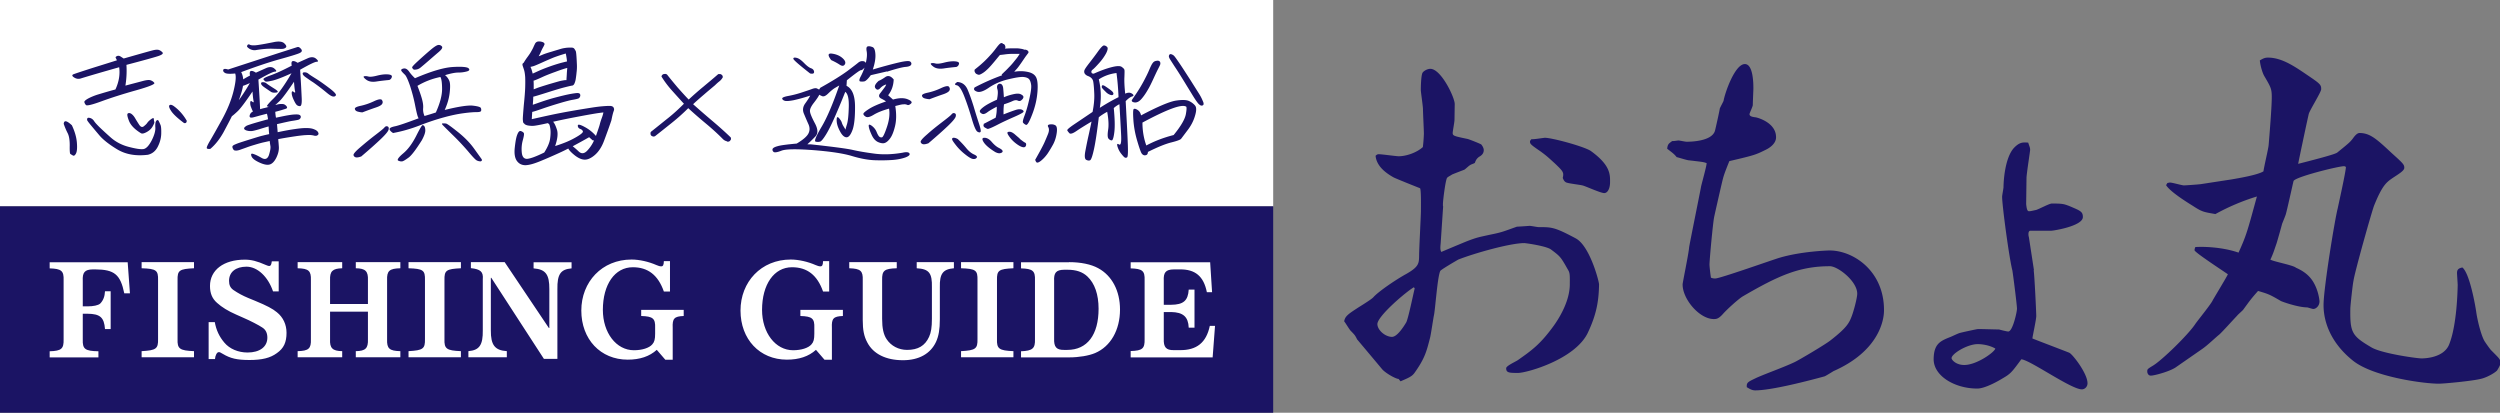 <svg id="_レイヤー_2" data-name="レイヤー 2" xmlns="http://www.w3.org/2000/svg" viewBox="0 0 220.49 36.4"><rect x="0" y="0" width="220.49" height="36.4" fill="#808080" stroke="none"/><defs><style>.cls-1,.cls-2{fill:#1b1464;stroke-width:0}.cls-2{fill:#fff}</style></defs><g id="_レイヤー_2-2" data-name="レイヤー 2"><path class="cls-2" d="M0 0h112.29v18.2H0z"/><path class="cls-1" d="M0 18.2h112.29v18.2H0z"/><path class="cls-2" d="M11.26 23.12l.2 2.75h-.5c-.34-1.66-.87-2.1-2.55-2.11h-.23c-.71.01-.92.27-.88 1.01v2.25h.41c.53 0 .94-.09 1.12-.24.27-.27.41-.63.43-1.09h.5v3.33h-.5c-.08-1.03-.43-1.34-1.55-1.35H7.3v2.26c-.03.86.2 1.03 1.38 1.05v.54h-4.3v-.54c1.04-.03 1.25-.22 1.23-1.05v-5.21c.03-.83-.19-1.02-1.23-1.05v-.54h6.88zm5.85 0v.54c-1.29.06-1.47.18-1.45 1.05v5.19c-.03.86.18 1.02 1.45 1.07v.54h-4.62v-.54c1.28-.07 1.47-.21 1.45-1.07v-5.19c.02-.87-.15-1.01-1.45-1.05v-.54h4.62zm1.83 5.27c.13.73.4 1.3.85 1.83.46.55 1.22.87 2.04.87 1.08 0 1.75-.5 1.75-1.31 0-.4-.14-.7-.44-.89-.29-.2-1.08-.61-1.69-.87l-.63-.28c-.71-.31-1.26-.65-1.68-1.03-.43-.38-.62-.84-.62-1.49 0-1.4 1.2-2.32 3.07-2.32.57 0 1.06.12 1.88.48.14.06.23.09.3.08.11-.01.17-.14.2-.41h.61v2.65h-.5c-.44-1.3-1.38-2.18-2.34-2.18s-1.54.48-1.54 1.25c0 .38.12.62.39.81.41.28.8.49 1.3.7l.61.25c1.04.43 1.55.7 1.92 1.01.55.44.85 1.08.85 1.81 0 .84-.24 1.37-.86 1.8-.57.42-1.3.6-2.41.6s-1.68-.14-2.35-.54c-.21-.13-.29-.17-.38-.15-.14.01-.29.29-.31.61h-.56v-3.26h.54zm11.24-5.27v.54c-.86.02-1.1.27-1.07 1.05v2.1h3.34v-2.1c.03-.78-.21-1.04-1.07-1.05v-.54h3.93v.54c-.97.02-1.2.23-1.17 1.05v5.21c-.03.82.2 1.03 1.17 1.05v.54h-3.93v-.54c.85-.01 1.1-.25 1.07-1.05v-2.43h-3.34v2.43c-.04.78.22 1.04 1.07 1.05v.54h-3.93v-.54c.97-.02 1.2-.23 1.17-1.05v-5.21c.03-.82-.2-1.03-1.17-1.05v-.54h3.93zm10.47 0v.54c-1.29.06-1.47.18-1.45 1.05v5.19c-.03.86.18 1.02 1.45 1.07v.54h-4.62v-.54c1.28-.07 1.47-.21 1.45-1.07v-5.19c.02-.87-.15-1.01-1.45-1.05v-.54h4.62zm3.86 0l3.9 5.81h.04v-3.42c.01-1.31-.33-1.76-1.39-1.84v-.54h3.35v.54c-.97.08-1.27.52-1.25 1.84v6.14h-1.19l-4.64-7.15h-.04v4.63c-.01 1.3.35 1.77 1.41 1.84v.54h-3.39v-.54c.97-.08 1.29-.54 1.27-1.84v-4.5c.06-.66-.2-.89-1.05-.98v-.53h2.98zm13.42 7.73c-.65.59-1.5.87-2.57.87-2.4 0-4.09-1.8-4.09-4.33s1.82-4.5 4.43-4.5c.69 0 1.52.19 2.2.49.17.07.29.11.4.11.18.01.24-.11.25-.46h.54v2.68h-.54c-.51-1.45-1.4-2.14-2.74-2.14-1.58 0-2.64 1.51-2.64 3.76 0 2.02 1.18 3.56 2.74 3.56.72 0 1.35-.2 1.62-.52.19-.21.25-.45.25-.95v-.5c.03-.83-.19-1.02-1.23-1.05v-.54h3.75v.54c-.84.03-1.01.22-.97 1.05v2.81h-.65l-.75-.87zm14.04 0c-.65.59-1.5.87-2.57.87-2.4 0-4.09-1.8-4.09-4.33s1.82-4.5 4.43-4.5c.69 0 1.52.19 2.2.49.17.07.29.11.4.11.18.01.24-.11.25-.46h.54v2.68h-.54c-.51-1.45-1.4-2.14-2.74-2.14-1.58 0-2.64 1.51-2.64 3.76 0 2.02 1.18 3.56 2.74 3.56.72 0 1.35-.2 1.62-.52.19-.21.25-.45.25-.95v-.5c.03-.83-.19-1.02-1.23-1.05v-.54h3.75v.54c-.84.03-1.01.22-.97 1.05v2.81h-.65l-.75-.87zm7.12-7.73v.54c-1.1.03-1.31.2-1.29 1.05v3.41c0 .82.12 1.39.4 1.8.39.59 1.06.94 1.8.94.96 0 1.58-.36 1.94-1.15.18-.39.25-.85.25-1.6v-2.77c.03-1.26-.25-1.62-1.34-1.68v-.54h3.28v.54c-.97.08-1.27.48-1.24 1.68v2.82c0 .88-.1 1.48-.34 2-.49 1.04-1.51 1.61-2.91 1.61-1.5 0-2.62-.55-3.15-1.57-.29-.54-.4-1.1-.4-1.97v-3.52c.03-.82-.19-1.02-1.19-1.05v-.54h4.18zm10.29 0v.54c-1.29.06-1.47.18-1.45 1.05v5.19c-.03.86.18 1.02 1.45 1.07v.54h-4.62v-.54c1.28-.07 1.47-.21 1.45-1.07v-5.19c.02-.87-.15-1.01-1.45-1.05v-.54h4.62zm4.91 0c1.03 0 1.94.19 2.56.53 1.23.66 1.93 2.01 1.93 3.65 0 1.81-.83 3.26-2.2 3.84-.55.23-1.41.38-2.28.38h-4.25v-.54c1.02-.04 1.26-.25 1.23-1.07v-5.19c.03-.83-.19-1.02-1.23-1.05v-.54h4.23zm-1.32 6.73c-.03.75.2 1.02.88 1.01h.28c1.76 0 2.76-1.33 2.76-3.63 0-1.26-.34-2.24-.99-2.85-.43-.4-.98-.59-1.75-.59h-.3c-.71.01-.92.27-.88 1.01v5.06zm13.76-6.73l.17 2.65h-.46c-.28-1.41-1.03-2.03-2.39-2.01h-.53c-.71.01-.92.27-.88 1.01v2.11h.65c1.08-.01 1.49-.36 1.55-1.34h.51v3.36h-.51c-.04-.96-.49-1.36-1.55-1.38h-.65v2.35c-.03.75.2 1.02.88 1.01h.53c1.49.02 2.34-.66 2.65-2.14h.46l-.21 2.78h-7.23v-.56c1.04-.03 1.25-.22 1.23-1.05v-5.19c.03-.83-.19-1.02-1.23-1.05v-.54h7z"/><path class="cls-1" d="M127.28 18.19l-.22 3.29c-.04.39-.04.57.06.74.25-.11 1.92-.81 2.27-.95.92-.35 1.03-.35 2.02-.57 1.06-.21 1.17-.28 2.38-.71.18 0 1.06-.07 1.13-.07.11 0 .67.11.78.11 1.17 0 1.41 0 3.27.99 1.26.67 2.07 3.85 2.06 4.06-.02 1.52-.25 2.72-1.01 4.31-1.16 2.33-5.38 3.5-6.13 3.5s-1.06 0-1.05-.42c0-.21.89-.6 1.03-.71 1.21-.85 1.96-1.38 3.12-2.97.36-.49 1.44-2.08 1.46-3.67.01-.95.01-1.06-.19-1.38-.62-1.1-.66-1.13-1.46-1.73-.42-.32-2.25-.57-2.36-.57-1.24 0-4.36.88-5.82 1.45-.07.04-1.6.92-1.6 1.02-.25.57-.43 3.32-.55 3.89-.07.32-.27 1.73-.35 2.01-.3 1.17-.45 1.8-1.39 3.11-.22.28-.46.39-1.21.71l-.17-.21c-.25 0-1.19-.53-1.47-.88-.35-.42-2.16-2.58-2.19-2.61-.17-.35-.21-.39-.52-.71-.14-.11-.52-.78-.62-.88.08-.42.29-.6 1.11-1.13.04-.04 1.28-.78 1.46-.99.43-.49 1.93-1.52 2.89-2.05 1.14-.64 1.14-.95 1.15-1.63 0-.6.15-3.32.16-3.89 0-.39.03-1.94-.08-2.05-.18-.07-2.04-.81-2.32-.95-.7-.39-1.51-.99-1.6-1.91.11-.11.18-.14.28-.14.28 0 1.52.18 1.76.18.67 0 1.59-.32 2.13-.81.04-.32.08-.81.09-1.17 0-.35-.08-1.84-.08-2.16 0-.28-.19-1.52-.19-1.7 0-.32.02-1.17.13-1.48.07-.18.43-.39.71-.39.95 0 2.16 2.54 2.15 3.11l-.02 1.38c0 .21-.16 1.02-.16 1.17 0 .25.14.28 1.34.53.14.04 1.12.42 1.19.49.14.18.21.35.21.49 0 .32-.22.49-.43.6-.21.18-.25.25-.36.53-.11.07-.36.14-.39.18-.11.04-.46.39-.54.42-.18.07-.92.35-1.07.42-.28.18-.39.21-.46.32-.15.35-.34 1.94-.35 2.26v.21zm-2.57 7.14c-.64.35-3.22 2.54-3.23 3.25 0 .53.69 1.13 1.29 1.13.46 0 1.04-.92 1.25-1.27.18-.32.6-2.4.75-3l-.07-.11zm11.52-13.18c.67 0 3.52.78 4.08 1.17 1.71 1.24 1.7 2.05 1.69 2.76 0 .57-.23.95-.51.95-.32 0-1.62-.6-1.9-.67-.25-.07-1.31-.18-1.48-.28-.07-.04-.18-.11-.28-.39.11-.49.04-.57-.69-1.27-.66-.6-.73-.67-1.26-1.06-.88-.6-.94-.67-.94-.88 0-.07.07-.14.14-.21.18.04.99-.11 1.13-.11zm11.2.28c.11.04.53-.04.6-.04.11 0 .6.11.71.11.25 0 2.26 0 2.52-.99.07-.28.38-1.66.42-1.94.04-.11.29-.57.33-.67.12-.71 1-3.25 1.88-3.25.71 0 .76 1.59.75 2.23 0 .07-.05 1.17-.05 1.38 0 .14-.29.71-.29.81 0 .21.31.25.56.28.21.04 1.8.49 1.78 1.77 0 .53-.54.92-.93 1.1-.85.42-.92.46-3.19.99-.48 1.2-.51 1.31-.66 1.94-.11.46-.68 2.97-.68 3-.11.53-.4 3.68-.41 4.17 0 .18.09.99.13 1.17.18.07.25.07.39.07.39 0 4.69-1.52 5.57-1.8 1.95-.6 4.39-.67 4.5-.67 2.12 0 4.85 1.84 4.8 5.34-.01.81-.44 3.53-4.45 5.3-.11.07-.68.42-.78.46-1.42.39-4.68 1.24-6.13 1.24-.32 0-.56-.18-.74-.28-.03-.42.08-.46.9-.85.89-.39 2.38-.92 3.27-1.34.28-.11 2.78-1.59 3.21-1.94 1.46-1.13 1.65-1.55 1.87-2.12.18-.46.48-1.59.49-1.98.02-1.1-1.7-2.44-2.41-2.44-2.72 0-4.57.85-7.67 2.65-.36.21-1.39 1.13-1.79 1.59-.36.39-.54.42-.78.42-1.27 0-2.77-1.77-2.75-3.07 0-.14.53-2.69.57-3.22 0-.14.99-4.98 1.06-5.41.08-.35.48-1.77.49-2.05-.28-.11-.39-.11-1.55-.25-.18 0-.92-.25-1.09-.28-.21-.25-.24-.28-.84-.74.04-.42.15-.46.43-.67zm31.93 11.38c.07.39.23 3.71.23 4.06 0 .32-.31 1.7-.34 1.98.32.14 3.13 1.2 3.27 1.27.32.18 1.6 1.84 1.59 2.69 0 .28-.22.53-.5.53-.95 0-4.59-2.61-5.34-2.65-.86 1.17-.94 1.27-1.68 1.7-.29.18-1.5.88-2.2.88-2.01 0-3.87-1.13-3.85-2.61.02-1.34.59-1.59 1.48-1.94.11-.04.68-.32.82-.35.11-.04 1.52-.35 1.63-.35.28 0 1.63.04 1.84.04.14.04.7.18.81.18.39 0 .77-1.73.77-2.01 0-.32-.35-3.07-.41-3.39-.27-1.02-.91-5.76-.9-6.5 0-.11.11-.67.12-.81.02-1.13.25-2.72.9-3.46.5-.53.79-.53 1.28-.49.1.32.17.42.17.64 0 .11-.31 2.08-.32 2.47l-.03 2.3c.06.64.17.64.27.64.14 0 .39-.07.6-.11.25-.07 1.17-.57 1.39-.57.95 0 1.06.04 1.52.21.98.42 1.23.49 1.22.99-.01.78-2.56 1.2-2.81 1.2h-1.84c-.21.04-.15.46-.11.57l.45 2.93zm-4.93 6.54c-.92 0-2.31.85-2.31 1.24 0 .14.38.6 1.12.6 1.1 0 2.67-1.13 2.74-1.45-.56-.32-1.23-.39-1.55-.39zm16.7-14.21c.07 0 .18-.04.25-.04.21 0 1.06.25 1.23.25.14 0 1.17-.07 1.49-.11l2.73-.42c.64-.11 2.3-.39 2.8-.71.04-.39.45-2.05.46-2.37.08-.95.26-3.18.27-4.06.01-.85-.06-.95-.68-2.01-.17-.32-.34-.95-.37-1.34.29-.18.46-.25.71-.25 1.24 0 2.36.78 3.55 1.59 1.05.71 1.16.81 1.15 1.2 0 .25-.98 1.8-1.09 2.16-.07.25-.87 4.03-.94 4.42 1.81-.46 3.26-.85 3.44-.99 1-.81 1.14-.92 1.4-1.27.25-.35.43-.46.57-.46.95 0 1.55.57 2.87 1.8.98.88 1.08.99 1.08 1.27 0 .25-.47.53-1 .88-.57.39-.93.64-1.66 2.44-.22.57-1.74 5.97-1.82 6.64-.07.28-.28 2.23-.28 2.47-.03 2.12.14 2.4 1.9 3.43.95.53 3.98.95 4.37.95.28 0 1.91-.04 2.42-1.17.73-1.73.77-4.98.78-5.3 0-.11-.06-.95-.06-1.06 0-.32.15-.42.47-.49.63.49 1.12 3.22 1.22 3.89.1.74.46 2.26.81 2.72.07.11.42.6.49.67.8.81.84.81.83 1.17 0 .14-.11.35-.29.64-.25.25-.96.64-1.46.74-.71.18-3.19.42-3.68.42-1.34 0-5.75-.6-7.54-2.01-1.96-1.55-2.64-3.43-2.62-4.98.02-1.52.99-7.49 1.25-8.48.11-.53.72-3.25.72-3.64a.248.248 0 00-.18-.07c-.49 0-4.32.95-4.44 1.31-.11.46-.56 2.51-.68 2.93-.04.14-.29.74-.33.85-.07.28-.41 1.48-.48 1.7-.26.74-.26.81-.55 1.45.32.18 2.01.49 2.25.71.63.28 1.16.64 1.54 1.27.48.81.54 1.66.54 1.7 0 .42-.33.67-.54.67-.11 0-.49-.14-.56-.14-.78 0-2.18-.49-2.32-.57-.98-.57-1.05-.6-2-.88-.65.74-.72.85-1.29 1.63-.07.11-.5.46-.57.57-.25.25-1.29 1.41-1.54 1.63-.43.35-1.04.95-1.5 1.27l-2.39 1.66c-.54.35-1.85.71-2.17.71-.21 0-.32-.21-.31-.39 0-.18.04-.21.5-.49.78-.46 3.15-2.76 3.76-3.71.25-.35 1.37-1.73 1.51-2.05.22-.39 1.19-1.98 1.34-2.3-.56-.39-2.94-1.94-2.94-2.12 0-.11.04-.21.07-.28.57-.04 2.26-.04 3.81.49.69-1.52.77-1.84 1.62-4.95-1.28.39-2.52.92-3.66 1.55-1.02-.18-1.16-.18-1.97-.71-.63-.39-2.03-1.27-2.38-1.84l.11-.18zM5.62 10.92c.03-.34.27-.29.72.13.25.53.4 1.04.44 1.52.04.48.01.8-.08.97-.09.17-.18.23-.28.17-.1-.06-.17-.1-.21-.13-.05-.02-.07-.28-.06-.76 0-.49-.06-.86-.2-1.11-.13-.26-.24-.52-.33-.79zm1.47-3.99c-.19.05-.38.02-.57-.11-.2-.13-.19-.23.04-.3.22-.08.59-.2 1.11-.37.52-.17 1.4-.44 2.64-.83-.02-.05-.05-.12-.09-.19-.05-.07-.02-.13.09-.18.1-.05.21-.04.32.03.11.07.2.13.28.18 1.47-.42 2.32-.66 2.56-.72s.41-.07.52-.04c.11.03.22.1.33.21.11.11-.02.22-.38.34-.37.12-1.3.38-2.79.77.04.6.01 1.21-.09 1.83.67-.18 1.18-.31 1.51-.4.34-.09.57-.12.71-.07s.25.12.33.23c.08.11-.46.33-1.63.66s-2.17.65-3.02.96c-.84.31-1.31.42-1.38.33a.53.53 0 01-.14-.25c-.02-.08.1-.19.35-.33.25-.13.56-.26.93-.37.37-.11.86-.26 1.46-.42.31-.67.42-1.33.33-1.96-1.44.41-2.58.74-3.42 1zm5.95 6.72c-1.06.13-1.95-.03-2.69-.47-.73-.44-1.26-.86-1.59-1.25-.33-.39-.59-.7-.78-.93-.19-.23-.29-.37-.3-.42 0-.05 0-.1.03-.15.03-.05.11-.06.25-.02.13.04.25.13.34.27.09.14.25.31.47.53.22.21.55.52.99.91.44.39.97.67 1.58.83.61.16 1.04.23 1.29.2s.49-.28.74-.75c.24-.47.35-.86.33-1.16-.02-.3.01-.5.09-.59s.16-.08.21.03c.06.11.11.23.16.35.05.12.07.38.06.77-.01.39-.12.78-.31 1.15-.19.37-.48.61-.87.7zm-.59-1.89c-.56-.34-.92-.71-1.07-1.09s-.19-.6-.11-.66c.08-.06.18-.05.3.02.12.08.24.21.35.4.11.19.23.38.36.58.13.19.26.24.4.13.14-.11.25-.21.32-.32.08-.11.19-.21.34-.32.15-.11.23-.1.23 0 0 .11.02.19.04.25s-.03.19-.15.4-.29.37-.53.5c-.24.13-.4.16-.49.1zm4.02-1.13c0 .18-.08.26-.24.22-.55-.41-.93-.76-1.12-1.04-.19-.28-.24-.46-.16-.53.08-.07.21-.04.38.08.44.32.82.74 1.13 1.27zm5.55-.33c-.02-.06 0-.13.03-.21.04-.08.08-.14.14-.18.05-.04.09-.06.12-.08-.04-.07-.1-.19-.16-.36a.958.958 0 01-.08-.44c.01-.13.07-.15.18-.06.11.09.15.06.11-.08-.03-.14-.06-.41-.09-.82-.62.92-1.06 1.5-1.3 1.73s-.42.38-.52.45c-.17.35-.42.82-.74 1.42-.33.59-.71 1.08-1.16 1.46-.18.02-.28 0-.31-.06-.03-.06.06-.28.28-.65.22-.37.57-.99 1.05-1.86.48-.87.82-1.7 1.02-2.5s.25-1.33.15-1.58c-.47.05-.77.03-.9-.05s-.18-.17-.15-.27.18-.11.43-.03c1.96-.64 3.44-1.12 4.45-1.45 1.01-.32 1.56-.5 1.66-.53.1-.03.21.03.33.18.12.15.06.27-.18.37-.24.1-.83.28-1.77.54-.93.26-2.05.64-3.34 1.12.1.18.16.4.18.64.17-.11.37-.22.6-.34-.05-.24-.02-.38.09-.4.11-.02.25.03.43.15l.89-.4c.31-.14.56-.12.75.05.19.17.21.25.04.26-.16 0-.65.24-1.46.7.08 1.22.13 2.09.15 2.61.13-.04.27-.08.42-.11.14-.04.26-.07.34-.09-.04-.02-.09-.03-.15-.06-.05-.02.14-.26.59-.7.45-.45.97-1.18 1.57-2.21-.76.35-1.33.57-1.68.65-.36.08-.56.11-.62.07a.685.685 0 01-.17-.17c-.05-.08.16-.2.64-.37s1.1-.46 1.85-.85c-.05-.24-.02-.38.09-.4.11-.02.25.03.43.15l.89-.4c.31-.14.56-.12.75.05.19.17.21.25.04.26-.16 0-.65.24-1.46.7.08 1.22.12 2.06.14 2.52.02.46-.03.69-.16.69s-.24-.05-.32-.15-.17-.27-.27-.5c-.1-.23-.14-.41-.13-.54s.07-.15.18-.06c.11.09.15.06.11-.08-.03-.14-.06-.41-.09-.82-.62.92-1.04 1.48-1.25 1.68s-.34.32-.4.37c.03 0 .1-.02.21-.05.11-.03.22-.04.35-.04s.22.02.29.07c.07.05.12.09.15.14.03.05.04.09.04.11 0 .03-.02.05-.05.07-.03.02-.08.04-.15.06-.07.02-.16.05-.29.09-.13.04-.31.09-.55.15 0 .11.02.29.06.52.43-.09.76-.16.99-.2.23-.04.43-.07.59-.08.16-.01.29-.01.37 0 .08.01.14.04.18.07.04.04.06.09.06.14 0 .06-.03.11-.06.15-.04.05-.09.08-.15.1-.06.02-.22.05-.47.09-.25.03-.72.14-1.42.3l.06.71c.52-.11.95-.19 1.27-.24.33-.05.61-.09.86-.11.24-.02.44-.02.59-.01s.27.03.37.06c.1.03.18.07.25.1.07.04.12.08.16.12s.07.09.09.15c.02.06.01.11-.02.15-.03.04-.08.07-.14.09a.42.42 0 01-.22-.01c-.08-.02-.19-.04-.3-.05-.12-.01-.29 0-.52.01-.23.02-.51.05-.84.1-.34.05-.65.1-.95.15-.29.05-.48.09-.55.1 0 .09.03.3.05.63.03.33-.05.66-.22 1.01-.17.34-.37.54-.59.6-.22.06-.52 0-.91-.18s-.62-.36-.69-.55-.03-.26.14-.21c.17.05.41.16.74.35.32.19.54.1.66-.25.11-.36.16-.62.13-.79-.03-.17-.05-.32-.06-.44-.12.02-.29.06-.52.11-.23.05-.47.12-.74.2-.27.08-.53.16-.77.25s-.43.15-.56.2-.24.07-.33.08c-.09 0-.16 0-.2-.02-.05-.02-.09-.07-.13-.15a.337.337 0 01-.04-.12c-.01-.05 0-.09.03-.13a.63.63 0 01.18-.11c.09-.04.21-.09.35-.14.15-.05.48-.16 1-.32s.89-.28 1.12-.33c.23-.06.42-.1.56-.13-.03-.28-.04-.51-.05-.68-.21.06-.49.14-.83.25-.34.1-.58.16-.7.16s-.23 0-.33-.03a.614.614 0 01-.23-.09.17.17 0 01-.07-.1c0-.04.01-.08.05-.12a.92.92 0 01.17-.13c.08-.04.34-.13.78-.26.45-.13.81-.23 1.11-.31-.03-.21-.06-.37-.1-.49-.19.05-.44.11-.76.2-.32.09-.5.14-.55.14h-.12c-.03 0-.07-.04-.1-.09zm.03-2.98c-.24.11-.45.2-.62.25-.04.29-.16.71-.37 1.27.3-.41.63-.91.98-1.52zm-.26-3.19c0-.15.06-.22.18-.22.13.1.41.12.83.05.42-.06.86-.15 1.32-.24.46-.1.78-.06.95.1.17.16.22.28.15.36-.08.08-.18.12-.3.13s-.4 0-.83-.01c-.43-.02-.96.02-1.59.13a.89.89 0 01-.71-.31zm1.29 3.13c.16-.03.31 0 .44.11.13.1.36.25.68.45.32.2.38.31.18.34-.2.03-.36.01-.46-.05s-.3-.2-.59-.4-.37-.35-.25-.45zm3.68-.87c.16-.03.31 0 .44.11s.36.25.68.45c.32.2.7.47 1.15.81.45.34.65.56.59.65-.05.09-.14.12-.26.1s-.3-.13-.54-.33a17.927 17.927 0 00-1.23-.94c-.11-.06-.3-.2-.59-.4s-.37-.35-.25-.45zm5.12 7.4c-.21.08-.37.11-.49.09-.11-.03-.18-.09-.21-.19s.16-.33.57-.68.84-.71 1.31-1.07c.47-.36.75-.58.84-.69s.18-.14.28-.1c.1.04.13.13.09.29-.04.15-.27.43-.69.83-.42.4-.99.91-1.71 1.52zm.11-3.88c-.12 0-.25-.02-.41-.06-.16-.04-.25-.11-.28-.23s.14-.21.52-.29c.37-.08.76-.21 1.16-.4.4-.19.64-.22.71-.1.08.12.08.23.01.34s-.25.21-.55.31-.69.24-1.16.42zm2.37-2.86c-.4.04-.78.08-1.17.14s-.68 0-.9-.17c-.21-.16-.27-.26-.18-.29.1-.03.22-.02.38.02s.42.01.77-.08c.35-.09.67-.13.94-.11.27.02.39.09.36.22-.03.13-.1.22-.21.26zm.32 4.69c-.19-.12-.3-.23-.32-.34-.02-.1.13-.19.47-.26s1.03-.31 2.1-.71c-.08-.06-.17-.41-.3-1.05-.12-.64-.28-1.23-.46-1.79-.19-.55-.34-.88-.45-.99s-.22-.21-.3-.32c-.08-.11-.03-.19.15-.23.18-.05.35.04.51.26.16.23.34.42.52.59 1.42-.61 2.53-.94 3.33-.99.8-.05 1.27 0 1.39.11.13.12.08.22-.14.28-.22.06-.47.1-.76.1s-.68.08-1.17.23c.16.12.28.28.37.48s.1.55.04 1.07c-.06.52-.21 1.02-.44 1.52 1.24-.31 2.08-.43 2.5-.38.42.05.66.12.69.21.04.09.04.18.02.25-.03.08-.17.11-.42.11-.26 0-.64.03-1.16.1-.52.07-1.08.19-1.7.36s-1.33.4-2.13.71c-.8.31-1.58.53-2.34.67zm2.53.62c-.53.84-.92 1.36-1.19 1.55-.26.19-.44.3-.54.32-.1.02-.21 0-.35-.06-.14-.06 0-.28.44-.65s.8-.88 1.13-1.52c.32-.64.51-.96.57-.96s.11.03.16.1.08.2.08.38-.1.47-.3.84zm-.72-6.22c-.09-.08-.14-.14-.14-.2s.18-.25.54-.58c.36-.33.71-.64 1.05-.93.34-.29.57-.44.7-.46.13-.02.24.02.33.12.09.1 0 .26-.27.49-.27.23-.57.49-.88.76-.31.27-.56.48-.73.62-.17.14-.37.2-.6.18zm.33 1.44c.15.38.28.75.38 1.09.1.35.14.64.12.87-.02.23.02.46.12.69.34-.1.67-.2 1-.31.37-.82.55-1.51.55-2.06s-.05-.91-.15-1.07c-.73.15-1.4.41-2.02.78zm5.56 6.65c-.14 0-.27-.04-.38-.11-.11-.08-.36-.34-.74-.8-.39-.45-.84-.94-1.36-1.44-.52-.51-.81-.8-.88-.88-.06-.08-.05-.12.05-.12s.19 0 .28.02c.09.02.43.26 1.02.73.59.47 1.07.96 1.43 1.46.36.5.58.81.66.92.08.11.05.18-.08.23zm5.28-10.57c.1.02.18.04.24.07.06.03.1.07.11.1.02.04.02.08 0 .12-.02.04-.05.12-.11.22-.06.11-.13.24-.2.41s-.14.29-.19.38c.07-.02.19-.07.35-.14.17-.07.43-.16.78-.26.35-.11.6-.18.76-.23.16-.05.3-.08.44-.1.13-.02.25-.03.36-.03h.22c.11 0 .19.04.24.11.05.07.08.13.11.18.03.05.05.2.07.47.02.27.03.52.04.74s0 .46-.03.69c-.02.23-.05.42-.07.56-.02.15-.06.28-.11.4s-.12.19-.21.2c-.09.01-.3.06-.62.14-.32.08-.83.23-1.52.45-.69.22-1.12.35-1.29.39 0 .21-.02.45-.04.71.16-.05.43-.15.81-.28.38-.13.8-.26 1.26-.38.46-.12.8-.2 1.04-.25.24-.05.43-.08.57-.1.15-.02.25-.03.32-.02s.12.03.15.07.04.08.04.14c0 .06-.02.11-.06.17a.25.25 0 01-.15.11c-.06.02-.21.06-.45.1-.24.04-.63.14-1.17.3-.54.16-1.04.32-1.5.48-.46.16-.76.26-.91.29-.02.28-.03.5-.04.64.27-.06.75-.17 1.44-.32s1.41-.29 2.16-.42c.75-.13 1.32-.22 1.7-.28.39-.06.71-.1.97-.12.26-.02.45-.03.58-.03.13 0 .22.02.28.06.06.03.09.08.1.13.04.06.04.15-.01.28-.05.13-.12.4-.2.81-.22.65-.44 1.25-.65 1.81-.21.56-.49.97-.82 1.25-.33.28-.63.41-.9.4s-.55-.14-.86-.38c-.3-.24-.49-.44-.57-.6-.29.15-.64.32-1.07.51-.42.19-.9.4-1.44.62s-.95.33-1.26.34c-.31 0-.56-.11-.75-.36s-.26-.65-.2-1.19c.06-.55.13-.94.23-1.17.09-.23.2-.33.31-.29.12.04.2.1.25.16.05.07.02.28-.08.64s-.13.73-.09 1.11c.04.37.2.55.47.54.28-.02.78-.2 1.51-.56.3-.47.48-.89.52-1.25.05-.36.05-.66.01-.89-.04-.23-.08-.36-.13-.39a.638.638 0 01-.09-.06c-.61.14-1.01.21-1.18.23-.17.02-.33.01-.48-.01s-.24-.05-.28-.08h-.01c-.06-.02-.09-.05-.1-.08a.29.29 0 01-.11-.11c-.02-.05-.03-.15-.04-.3 0-.15.03-.57.09-1.26.07-.68.11-1.2.12-1.54s.01-.64 0-.91c-.02-.26-.05-.47-.1-.63-.05-.16-.09-.27-.11-.33-.02-.06-.03-.11-.03-.15s0-.07.03-.09c.02-.02.04-.04.06-.05.03-.03.06-.09.11-.17.05-.08.13-.2.24-.35.11-.15.22-.3.31-.46.09-.16.17-.3.22-.42.05-.12.1-.21.13-.28.03-.06.07-.11.11-.14s.1-.06.16-.07c.06-.01.13 0 .2 0zm-.87 2.25c.03.07.07.15.1.25s.06.21.09.33c.12-.05.33-.15.62-.28a15.469 15.469 0 011.87-.66c.2-.05.38-.1.54-.13a6.49 6.49 0 00-.11-.7c-.42.12-.77.24-1.04.34-.27.11-.62.26-1.04.45-.42.19-.68.3-.79.33-.11.03-.19.05-.25.06zm.27 1.19c0 .11.01.23.01.36v.42l.28-.11c.15-.06.5-.17 1.05-.34.55-.16.9-.26 1.06-.3.16-.03.28-.05.35-.06h.15c0-.14.02-.32.03-.54.01-.23.03-.41.04-.54-.24.06-.58.17-1.03.34-.45.16-.86.32-1.2.48-.35.16-.59.26-.72.3zm6.15 2.82c-.06 0-.2.02-.42.05-.22.03-.76.12-1.61.28-.86.16-1.66.32-2.4.49.12.12.23.36.34.7.11.34.05.83-.16 1.44.67-.21 1.25-.44 1.74-.72.49-.27.72-.46.71-.56-.02-.1-.1-.18-.24-.23-.14-.05-.21-.15-.21-.29s.2-.1.59.11c.4.21.73.48 1.01.8.18-.52.3-.86.34-1.03s.1-.35.18-.57c.08-.21.12-.38.14-.49zm-.96 2.44l-.29-.26c-.54.31-1.02.57-1.45.8.13.1.32.26.54.47.23.21.47.19.72-.06.25-.26.46-.56.62-.92l-.14-.02zm11.88.11c-.07-.02-.13-.04-.19-.07-.06-.03-.11-.07-.16-.11-.48-.49-.99-.95-1.52-1.39-.53-.44-1.05-.89-1.56-1.36-.45.45-.93.88-1.43 1.28-.5.4-1 .8-1.51 1.2-.02 0-.05.01-.07.02h-.08c-.03 0-.07-.02-.09-.03a.218.218 0 01-.08-.05.207.207 0 01-.06-.1c0-.03-.01-.07-.01-.11s0-.07.03-.1c.02-.03.04-.06.08-.08.49-.39.97-.78 1.46-1.17s.94-.81 1.38-1.25c-.35-.38-.7-.77-1.05-1.16s-.66-.8-.93-1.24c0-.03.02-.06.03-.09.01-.03.03-.05.06-.07.03-.03.07-.05.11-.06.04 0 .08-.01.12-.01s.08 0 .11.02.06.03.08.06c.29.37.6.74.91 1.11.32.36.64.72.98 1.07.42-.39.85-.77 1.29-1.13.44-.37.88-.73 1.3-1.1.03-.02.05-.02.08-.02h.08s.06 0 .09.02.06.03.08.05c.03.03.06.06.07.1.01.03.02.07.02.11-.08.15-.18.27-.31.37-.13.1-.25.21-.37.33-.33.28-.66.55-.98.83-.33.28-.65.56-.96.85.55.49 1.1.97 1.67 1.45.57.48 1.12.97 1.65 1.48 0 .02.01.03.02.06v.07c0 .03 0 .06-.03.09l-.06.09c-.03.02-.06.04-.09.05-.04.01-.08.02-.13.02zM78.22 6.3l-1.42.33c-.25.34-.45.53-.58.55-.13.02-.25.02-.36 0-.1-.03-.09-.18.06-.45.14-.27.25-.53.33-.77-.13.15-.23.23-.32.23s-.5.3-1.24.89l-.03.49c.49.24.74.84.75 1.78.01.94-.06 1.64-.21 2.08-.16.44-.33.67-.53.68-.2 0-.4-.17-.59-.54-.2-.37-.29-.69-.29-.97s.07-.34.21-.18c.13.15.21.28.24.38.03.1.08.23.18.38.09.15.14.23.15.26 0-.03.04-.19.13-.48s.14-.79.16-1.52c.02-.73-.08-1.17-.31-1.34-.21.53-.48 1.2-.82 1.98-.34.79-.63 1.38-.87 1.77-.24.39-.42.61-.53.64-.11.03-.24.04-.39 0-.15-.03.02-.45.5-1.27.49-.81 1.01-2.04 1.58-3.68-.06.03-.18.1-.35.2-.18.1-.38.27-.61.49-.23.23-.41.31-.55.25-.14-.06-.22-.1-.25-.13-.08.18-.25.42-.49.73s-.36.57-.33.76c.02.19.17.54.44 1.05s.28.89.03 1.15c-.25.26-.48.49-.7.68 0 0 .05.01.11.01h.2c1.92.21 3.15.37 3.68.49.52.12 1.17.23 1.93.33s1.58.07 2.46-.08c.34-.08.55-.06.62.06.07.12-.05.24-.37.36-.32.11-.7.19-1.16.22-.46.03-.97.04-1.54.02-.57-.02-1.24-.14-2-.37s-1.9-.4-3.4-.52c-1.5-.11-2.44-.1-2.82.05-.38.15-.62.18-.7.1-.08-.08-.11-.16-.08-.25s.18-.18.45-.25c.26-.08.83-.15 1.68-.23.52-.31.86-.59 1.01-.85.15-.26.16-.55.02-.86-.14-.31-.27-.62-.4-.93-.13-.31-.09-.61.12-.9.21-.29.36-.53.44-.69-.61.2-1.11.33-1.48.41-.37.07-.63.09-.76.05-.13-.04-.21-.1-.23-.19-.02-.09.16-.17.54-.24.38-.07.78-.17 1.2-.31.42-.14.72-.24.91-.31.19-.07.34-.08.43-.03l.18.09c.02-.05.06-.1.1-.16 1.08-.6 1.87-1.1 2.39-1.48.52-.39.83-.63.95-.73.12-.1.25-.15.4-.14.15.01.24.07.27.17.1-.42.13-.76.08-1.03s-.02-.41.1-.44c.12-.03.25 0 .41.06.16.06.24.28.26.66.02.37-.06.81-.23 1.32.91-.27 1.66-.47 2.25-.61.59-.14.94-.17 1.05-.09.1.08.13.17.08.28-.05.1-.22.17-.49.19-.27.02-.82.16-1.63.42zm-6.77.18c-.98-.77-1.48-1.2-1.48-1.3s.09-.12.28-.08c.19.04.4.19.65.44.25.26.46.42.63.48.17.06.26.17.27.32 0 .15-.11.19-.35.14zm1.86-1.18c-.33-.43-.3-.62.07-.57.37.05.68.18.92.39.24.21.31.4.21.56-.1.16-.25.16-.46.02-.21-.14-.46-.27-.74-.4zm4.19 1.83c.15-.06.35-.17.59-.34.24-.16.48-.09.73.22-.02.53-.18 1-.49 1.39l.43.38c.52-.15.95-.16 1.28-.03.33.13.44.26.31.38s-.24.16-.33.12a.596.596 0 00-.3-.05c-.11 0-.24.02-.4.06l-.36.09c.11.68.1 1.27-.02 1.77-.12.5-.27.87-.44 1.09-.17.23-.33.36-.5.41-.16.04-.36 0-.58-.1-.22-.11-.41-.32-.55-.64-.15-.32-.23-.57-.25-.74-.02-.18.06-.19.26-.05.19.14.34.32.43.54.09.22.17.36.24.42.07.06.15.08.24.06.09-.02.24-.33.44-.93.2-.6.26-1.13.18-1.6-.57.16-1.02.34-1.35.54-.33.2-.56.26-.71.17-.14-.09-.21-.17-.2-.26.01-.08.19-.23.54-.45.34-.21.83-.42 1.45-.63-.05-.05-.19-.14-.41-.25s-.26-.27-.11-.46.27-.36.37-.49c.1-.13.15-.23.17-.3-.19.05-.37.16-.53.33-.16.17-.3.17-.42 0-.12-.16-.02-.38.3-.66zm4.4 5.5c-.21.08-.37.11-.49.09-.11-.03-.18-.09-.21-.19s.16-.33.57-.68c.4-.36.84-.71 1.31-1.07.47-.36.75-.58.84-.69s.18-.14.28-.1c.1.04.13.13.09.29-.04.15-.27.43-.69.83-.42.4-.99.91-1.71 1.52zm.11-3.88c-.12 0-.25-.02-.41-.06-.16-.04-.25-.11-.28-.23s.14-.21.52-.29c.37-.08.76-.21 1.16-.4.4-.19.64-.22.71-.1.08.12.08.23.01.34-.07.1-.25.21-.55.31-.3.1-.69.24-1.16.42zm2.37-2.85c-.4.04-.78.08-1.17.14-.38.05-.68 0-.9-.17-.21-.16-.27-.26-.18-.29.1-.03.23-.02.38.02.16.04.42.01.77-.08.35-.09.67-.13.94-.11.27.02.39.09.36.22-.03.13-.1.22-.21.26zm.12 6.39c.24.23.48.48.71.76.23.28.46.47.69.57.23.1.31.2.24.29-.08.1-.19.13-.33.11-.14-.02-.37-.15-.68-.4-.31-.24-.58-.51-.81-.8-.23-.29-.35-.47-.35-.55s.05-.12.15-.12.23.04.38.13zm-.08-5.06c.42.02.72.23.91.65.18.42.36.92.54 1.5.17.58.33 1.08.47 1.51.14.42.19.67.14.74-.05.07-.14.06-.28-.02-.13-.09-.29-.45-.48-1.1-.19-.65-.4-1.3-.65-1.95-.25-.66-.48-1-.69-1.04-.21-.04-.2-.13.04-.28zm4.1-3.36c.07.05.11.11.13.17.02.06.03.11.02.15 0 .04-.02.07-.04.1.26-.02.51-.03.74-.03s.41 0 .54.02c.12.02.22.03.28.05.07.02.11.03.14.05.06 0 .11 0 .16.01.08.03.14.06.17.1.03.03.05.07.05.1s0 .07-.04.11l-.18.24c-.09.12-.22.32-.4.58-.18.26-.32.45-.42.56a8 8 0 00-.22.25c.38-.07.76-.07 1.13 0 .38.07.64.21.78.45.14.23.19.67.14 1.32-.05.65-.2 1.31-.46 1.98-.26.68-.44.99-.56.93a.654.654 0 01-.25-.19c-.05-.07 0-.28.13-.62s.28-.83.42-1.46c.14-.62.2-1.04.16-1.27-.03-.22-.09-.38-.18-.49-.09-.1-.26-.17-.5-.19-.25-.02-.7.05-1.36.21-.66.16-1.21.41-1.68.73-.46.32-.82.44-1.06.35-.25-.09-.31-.21-.2-.37.76-.4 1.56-.76 2.42-1.07 0 0 0-.02-.02-.03-.01-.02-.02-.03-.01-.04 0-.01.08-.08.21-.21.14-.13.29-.28.44-.44.16-.16.31-.33.45-.51.15-.18.26-.32.33-.42.07-.11.12-.19.16-.24h-.61c-.27 0-.51.02-.72.05-.21.03-.35.04-.42.05-.11.12-.26.31-.46.55-.2.24-.38.45-.55.62-.17.17-.32.3-.44.38-.13.09-.23.14-.3.17s-.13.03-.19.01c-.05-.02-.1-.04-.15-.07-.05-.03-.08-.08-.11-.13a.273.273 0 01-.04-.14c0-.04 0-.07.01-.09.01-.02.1-.09.26-.22a9.043 9.043 0 001.08-1.02c.18-.19.33-.37.46-.54.13-.17.22-.29.29-.37.07-.08.13-.14.18-.17.05-.03.1-.04.14-.03.04.01.07.04.11.09zm-1.77 7.06l1.06-.55c.08-.3.11-.62.1-.97-.38.2-.66.36-.84.5-.18.13-.33.18-.44.13s-.19-.11-.21-.2c-.03-.09.08-.22.33-.41s.64-.4 1.18-.64c.08-.41.1-.72.04-.91s-.04-.33.04-.42c.08-.08.17-.1.28-.05.1.05.17.18.19.39.02.21.04.47.06.78.24-.11.52-.2.83-.27.31-.07.54-.07.69.02.16.08.22.17.2.26-.02.09-.08.17-.18.25-.09.08-.2.09-.32.03s-.28-.04-.47.05c-.19.09-.44.18-.74.28-.04.27-.05.57-.04.89.5-.2.87-.33 1.09-.4.22-.07.4-.07.52-.02.13.06.17.12.15.19-.03.07-.3.22-.8.44s-1.01.45-1.51.71-.79.37-.85.36c-.06-.02-.15-.06-.26-.13-.11-.07-.14-.17-.08-.3zm1.06 2.5c-.51-.31-.86-.6-1.04-.87s-.16-.41.05-.41.43.11.65.37c.22.25.42.42.62.52s.3.18.33.26c.03.08-.02.15-.14.19-.12.05-.28.03-.46-.06zm2.11-1.2c.24.19.4.31.49.35.09.04.11.13.08.25-.04.13-.13.18-.28.15-.15-.03-.34-.13-.57-.3-.23-.17-.42-.36-.57-.56-.15-.2-.22-.33-.22-.4s.06-.1.19-.1.26.07.42.19c.15.13.31.27.48.41zm1.37 1.88c.42-.74.69-1.25.81-1.51.12-.27.23-.53.33-.78s.11-.45.03-.6c-.09-.15-.04-.23.16-.25.19-.02.35.01.47.09s.16.3.11.66-.15.69-.31 1c-.17.31-.34.59-.5.83-.17.24-.36.45-.57.62-.21.17-.35.21-.42.13-.06-.08-.09-.15-.09-.2zm7.93-5.84c.24-.12.45-.13.62-.01.17.11.17.2 0 .25-.16.05-.35.19-.56.41.08 1.55.15 2.75.18 3.6.04.85.02 1.3-.05 1.35-.07.05-.14.06-.21.02-.07-.04-.17-.15-.32-.34-.15-.19-.25-.4-.32-.62-.07-.23-.02-.29.13-.19.16.1.22-.17.19-.81s-.08-1.55-.15-2.74c-.19.09-.36.21-.5.34.09.92.11 1.63.05 2.12-.06.49-.14.73-.23.73-.1 0-.19-.05-.28-.15-.09-.1-.1-.35-.04-.76.07-.41.04-.95-.08-1.61-.28.15-.53.31-.74.48-.15 1.26-.29 2.19-.42 2.79-.13.6-.24.92-.33.99-.09.06-.2.05-.35-.02s-.17-.35-.08-.81c.09-.47.18-.92.28-1.36.1-.44.18-.84.26-1.21-.57.34-1.02.62-1.34.84s-.53.28-.62.18c-.09-.1-.15-.18-.18-.24s.15-.22.54-.49c.39-.26.95-.64 1.69-1.14.12-.6.17-1.13.15-1.61-.02-.48-.05-.83-.09-1.06-.04-.23-.19-.39-.45-.49a.602.602 0 01-.28-.19c-.06-.08-.08-.17-.06-.28s.17-.33.45-.69.54-.7.78-1.04c.24-.33.41-.5.5-.5s.19.04.28.13c.09.08.06.27-.08.55-.15.28-.35.57-.61.86-.26.29-.45.49-.58.59-.13.1-.15.21-.06.33l.15.03c.63-.28 1.16-.47 1.6-.58.44-.11.73-.12.87-.02.14.1.22.18.24.26.02.08.01.29 0 .63-.02.34 0 .83.07 1.48zM97 9.51c.53-.34 1.08-.66 1.65-.94-.03-.75-.09-1.46-.18-2.13-.58.07-1.1.26-1.56.56.2.81.23 1.65.09 2.51zm.19-1.75c-.06-.27.05-.31.32-.13s.46.32.57.42c.1.1.14.19.11.26-.03.08-.12.1-.25.06a.98.98 0 01-.4-.25c-.13-.13-.25-.25-.34-.36zm4.87-2.41c.1 0 .17.02.21.06.04.04.06.09.07.14 0 .06 0 .12-.03.18-.02.06-.09.19-.18.37-.1.19-.23.47-.41.86-.18.39-.33.7-.47.93-.13.23-.26.43-.38.59-.12.16-.22.28-.3.35a.8.8 0 01-.23.16c-.08.03-.15.05-.21.05-.07 0-.13-.02-.18-.03-.05-.02-.09-.04-.11-.07-.02-.03-.03-.06-.02-.09 0-.03.09-.15.23-.36a12.578 12.578 0 00.91-1.5c.14-.27.26-.51.35-.72.09-.21.16-.37.21-.47.05-.1.1-.19.16-.26.05-.07.12-.12.18-.14.07-.03.13-.04.2-.04zm-1.43 4.83c1.46-.77 2.48-1.2 3.04-1.3.56-.09.96-.08 1.2.03.23.11.41.25.54.41.12.16.12.46-.02.91-.13.45-.36.88-.67 1.28l-.55.73c-.06.08-.34.19-.86.32s-1.21.41-2.07.84c0 .17-.07.27-.2.29-.13.03-.24-.02-.33-.13-.09-.11-.22-.49-.41-1.13s-.3-1.26-.34-1.85c-.04-.59-.03-.91.03-.96.06-.05.17-.03.33.07s.26.25.31.46zm3.95-.79c-.4-.21-1.68.27-3.82 1.42 0 .71.11 1.38.34 2.02.75-.4 1.55-.7 2.41-.92.64-.78 1-1.4 1.08-1.85.08-.45.08-.68-.01-.67zm-1.39-4.61s.08-.02.16.02c.08.03.16.08.21.14.06.06.21.27.45.62.24.35.56.85.98 1.5l.77 1.22c.1.16.18.31.24.44s.1.23.13.3c.02.08.03.14.02.18s-.04.08-.09.1a.22.22 0 01-.16 0 .713.713 0 01-.21-.16c-.08-.09-.19-.24-.32-.44s-.31-.5-.55-.89c-.24-.39-.45-.74-.64-1.04-.19-.31-.39-.62-.61-.95-.21-.33-.35-.54-.4-.63s-.08-.17-.08-.23.03-.12.09-.18z"/></g></svg>